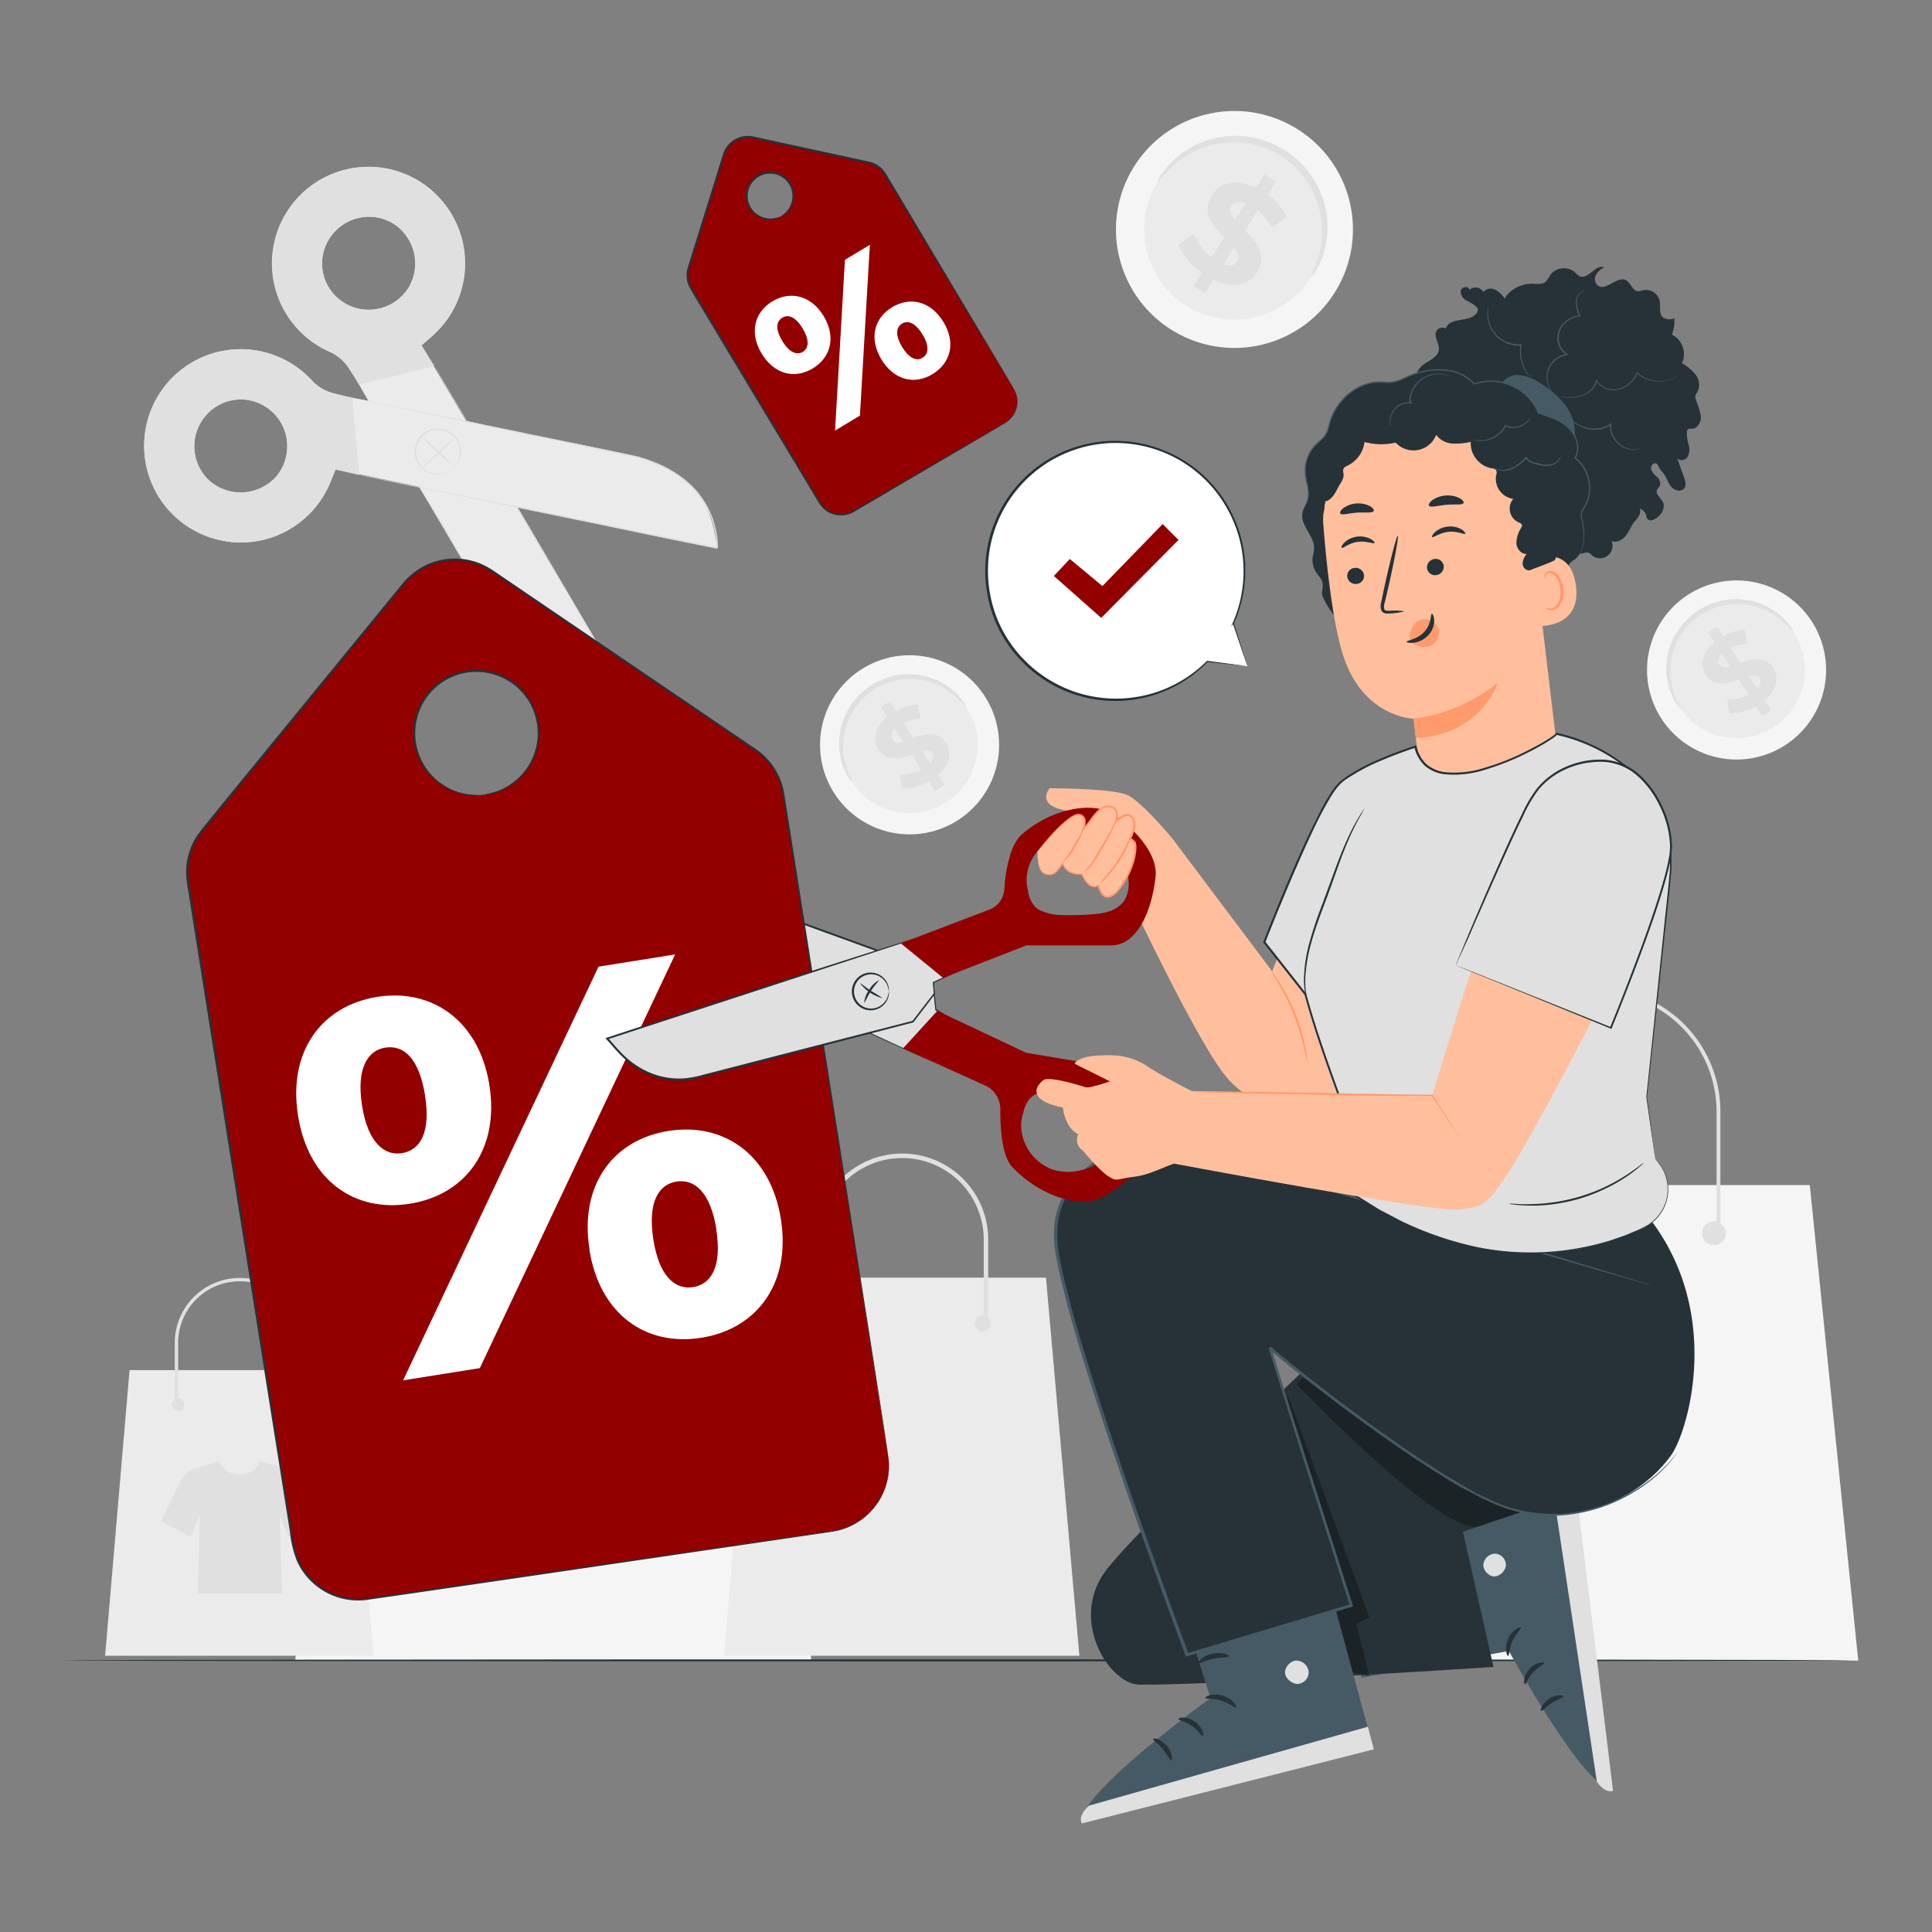 <svg viewBox="0 0 500 500" xmlns="http://www.w3.org/2000/svg"><rect x="0" y="0" width="500" height="500" fill="#808080" stroke="none"/><g id="freepik--background-complete--inject-17"><path style="fill:#f5f5f5" d="M255,180.41A23.17,23.17,0,1,1,223,173.19,23.14,23.14,0,0,1,255,180.41Z"></path><path style="fill:#ebebeb" d="M250.28,183.35a17.65,17.65,0,1,1-24.32-5.5A17.63,17.63,0,0,1,250.28,183.35Z"></path><path style="fill:#e0e0e0" d="M250,182.88c-.09.06-.57-.55-1.53-1.54a18.44,18.44,0,0,0-4.61-3.5,18.22,18.22,0,0,0-3.68-1.47,17.85,17.85,0,0,0-4.5-.62,16.94,16.94,0,0,0-2.44.16,17.38,17.38,0,0,0-5,1.46,18.62,18.62,0,0,0-2.37,1.34,19.76,19.76,0,0,0-2.13,1.69,18.32,18.32,0,0,0-1.8,1.95,16.68,16.68,0,0,0-1.42,2.12,15.93,15.93,0,0,0-1.06,2.21,17.69,17.69,0,0,0-1.12,4.4,18,18,0,0,0,1.5,9.54,10.35,10.35,0,0,1,.86,2c-.07,0-.61-.53-1.33-1.76a16.13,16.13,0,0,1-2-5.69,17.88,17.88,0,0,1,.92-8.93,17.16,17.16,0,0,1,1.1-2.4,17.49,17.49,0,0,1,1.51-2.3,18.2,18.2,0,0,1,1.92-2.12,19.54,19.54,0,0,1,2.29-1.83,19.76,19.76,0,0,1,2.57-1.44,18,18,0,0,1,2.68-1,17.17,17.17,0,0,1,2.7-.53A17.87,17.87,0,0,1,244.33,177a16.48,16.48,0,0,1,4.53,4A5.47,5.47,0,0,1,250,182.88Z"></path><path style="fill:#e0e0e0" d="M242.64,200.6l1.68,2.58-2.3,1.49-1.64-2.5a13,13,0,0,1-6.92,1.88l-.56-3.63a11.13,11.13,0,0,0,5.53-1.27l-2.5-3.85c-3,1-6.37,2-8.51-1.25-1.59-2.44-1.17-5.68,2.19-8.46L228,183l2.31-1.49,1.63,2.51a12.35,12.35,0,0,1,5.58-1.64l.69,3.58a11.3,11.3,0,0,0-4.3,1.1L236.4,191c2.95-1.06,6.31-2,8.42,1.21C246.38,194.61,246,197.82,242.64,200.6Zm-8.91-8.68-2.13-3.27c-1,1.07-1.09,2-.59,2.81S232.51,192.26,233.73,191.92Zm7.56,3c-.52-.81-1.47-.81-2.69-.52l2.07,3.18C241.65,196.56,241.77,195.63,241.29,194.9Z"></path><polygon style="fill:#f5f5f5" points="209.98 429.76 76.41 429.76 88.57 306.69 197.44 306.69 209.98 429.76"></polygon><path style="fill:#e0e0e0" d="M114.68,319.18a3.08,3.08,0,1,1-3.07-3.08A3.07,3.07,0,0,1,114.68,319.18Z"></path><path style="fill:#e0e0e0" d="M175.72,319.18a3.08,3.08,0,1,1-3.08-3.08A3.08,3.08,0,0,1,175.72,319.18Z"></path><path style="fill:#e0e0e0" d="M174.31,319.18h-1V287.69a31,31,0,0,0-62,0v31.49h-1V287.69a32,32,0,0,1,64,0Z"></path><polygon style="fill:#f5f5f5" points="480.91 429.76 347.34 429.76 359.5 306.69 468.37 306.69 480.91 429.76"></polygon><path style="fill:#e0e0e0" d="M385.61,319.18a3.08,3.08,0,1,1-3.07-3.08A3.07,3.07,0,0,1,385.61,319.18Z"></path><path style="fill:#e0e0e0" d="M446.65,319.18a3.08,3.08,0,1,1-3.08-3.08A3.08,3.08,0,0,1,446.65,319.18Z"></path><path style="fill:#e0e0e0" d="M445.24,319.18h-1V287.69a31,31,0,0,0-62,0v31.49h-1V287.69a32,32,0,0,1,64,0Z"></path><polygon style="fill:#ebebeb" points="96.69 428.5 27.2 428.5 33.53 354.59 90.16 354.59 96.69 428.5"></polygon><circle style="fill:#e0e0e0" r="1.6" cy="363.54" cx="46.07"></circle><circle style="fill:#e0e0e0" r="1.6" cy="363.54" cx="77.82"></circle><path style="fill:#e0e0e0" d="M78.87,363.54H78V347.15a15.95,15.95,0,0,0-31.89,0v16.39h-.88V347.15a16.83,16.83,0,0,1,33.65,0Z"></path><path style="fill:#e0e0e0" d="M82.41,393.77s-5.27-11.2-6.08-12a7.58,7.58,0,0,0-1.92-1.24,11.47,11.47,0,0,0-1.22-.55l-.08,0h0c-2.28-.88-5.84-1.79-5.84-1.79s-.91,3.24-5.22,3.48c-4.32-.24-5.23-3.48-5.23-3.48S53.26,379,51,379.9h0l-.09,0a10.38,10.38,0,0,0-1.21.55,7.65,7.65,0,0,0-1.93,1.24c-.81.85-6.08,12-6.08,12l7.71,4,2.34-5.59-.53,20.25H73l-.66-20.25,2.34,5.59Z"></path><polygon style="fill:#ebebeb" points="279.34 428.5 187.35 428.5 195.73 330.65 270.7 330.65 279.34 428.5"></polygon><circle style="fill:#e0e0e0" r="2.12" cy="342.5" cx="212.33"></circle><circle style="fill:#e0e0e0" r="2.12" cy="342.5" cx="254.36"></circle><path style="fill:#e0e0e0" d="M255.75,342.5h-1.16V320.81a21.11,21.11,0,0,0-42.22,0V342.5h-1.16V320.81a22.27,22.27,0,1,1,44.54,0Z"></path><path style="fill:#ebebeb" d="M112.11,86.73a25,25,0,1,0-26.49,4.45,11.47,11.47,0,0,1,4.49,3.87c2.11,3,3.81,6.32,6.13,10.26l11.25,19.14,5.42,8.82c4.74,7.84,11.89,20.73,16.7,28.52,4.11,6.65,10,13.22,18,14.9,3.89.82,7.57.45,12.62-.38-19.93-33.89-36.55-62.13-51.14-86.92C110.11,88.48,111.12,87.62,112.11,86.73Zm-6.23-12.5a12.2,12.2,0,0,1-16.35,4.41A11.91,11.91,0,0,1,85,62.11a12.14,12.14,0,0,1,16.3-4.52A12.3,12.3,0,0,1,105.88,74.23Z"></path><path style="fill:#e0e0e0" d="M91.09,43.57a25,25,0,0,0-5.43,47.61,11.62,11.62,0,0,1,4.48,3.88l2.79,4.42,19.51-4.72-3.33-5.37c1-.9,2-1.76,3-2.65a25,25,0,0,0-21-43.17Zm10.26,14A12.06,12.06,0,1,1,89.57,78.65a11.91,11.91,0,0,1-4.52-16.54A12.13,12.13,0,0,1,101.35,57.6Z"></path><path style="fill:none" d="M91.09,43.57a25,25,0,0,0-5.43,47.61,11.62,11.62,0,0,1,4.48,3.88l2.79,4.42,19.51-4.72-3.33-5.37c1-.9,2-1.76,3-2.65a25,25,0,0,0-21-43.17Zm10.26,14A12.06,12.06,0,1,1,89.57,78.65a11.91,11.91,0,0,1-4.52-16.54A12.13,12.13,0,0,1,101.35,57.6Z"></path><path style="fill:#e0e0e0" d="M112.44,94.76l.25.47.76,1.34c.69,1.18,1.69,2.91,3,5.14,2.6,4.46,6.35,10.9,11,18.85l16.32,27.95q4.62,7.89,9.65,16.49,2.52,4.29,5.11,8.73l1.3,2.22.16.28.09.14,0,0c.23-.57,0-.15.08-.27l-.08,0-.62.16-1.25.34-1.27.24-.64.12-.64.06-1.3.14-1.3,0a9.56,9.56,0,0,1-1.31,0c-.43,0-.86,0-1.29-.09a23.85,23.85,0,0,1-2.55-.46,22.43,22.43,0,0,1-4.81-1.73,28.64,28.64,0,0,1-7.93-6.08c-.58-.58-1.09-1.23-1.61-1.85s-1-1.29-1.48-1.94c-.23-.33-.5-.64-.7-1l-.61-1L129.5,161l-4.76-8c-6.22-10.47-11.81-19.9-16.51-27.83L97.07,106.32l-3-5.08-.81-1.32c-.18-.3-.28-.44-.28-.44s.08.16.25.46l.77,1.34,3,5.12L108,125.22l16.43,27.88,4.76,8.06c.41.68.81,1.37,1.22,2.07l.62,1c.2.35.47.67.7,1,.49.66.95,1.34,1.5,2s1,1.29,1.63,1.88a29,29,0,0,0,8,6.17,23.07,23.07,0,0,0,4.9,1.76,24.61,24.61,0,0,0,2.59.47c.44,0,.88.06,1.32.09a9.85,9.85,0,0,0,1.33,0l1.33,0,1.31-.14.66-.07.65-.12,1.29-.24,1.27-.34.63-.17.08,0c.06-.14-.08.28.14-.31l0,0-.08-.14-.16-.28c-.44-.75-.87-1.49-1.31-2.22q-2.59-4.44-5.11-8.72L144,148.32l-16.39-27.9-11.09-18.79-3-5.1c-.34-.58-.61-1-.79-1.32Z"></path><path style="fill:#ebebeb" d="M86.84,121.49l98.84,20.29c-.84-5.05-1.67-8.65-3.71-12.06-4.18-7-12.29-10.46-19.92-12.19-8.93-2-23.45-4.63-32.4-6.58l-10.11-2.28-21.76-4.46c-4.48-.92-8.16-1.46-11.7-2.49a11.53,11.53,0,0,1-5.12-3,25,25,0,1,0,4.35,26.49C85.83,124,86.32,122.76,86.84,121.49Zm-32.62,2.93a12.11,12.11,0,0,1-1-16.87,11.93,11.93,0,0,1,17.12-1.07,12.16,12.16,0,0,1,1.11,16.88A12.33,12.33,0,0,1,54.22,124.42Z"></path><path style="fill:#e0e0e0" d="M116.34,121.92s.43-.29,1.07-.94a5.83,5.83,0,0,0,1.59-3.44,5.66,5.66,0,0,0-.33-2.59,5.68,5.68,0,0,0-8.21-2.88,5.69,5.69,0,0,0-2.31,2.65,5.61,5.61,0,0,0-.35,3.26,5.67,5.67,0,0,0,3.42,4.21,5.88,5.88,0,0,0,3.78.23c.88-.25,1.32-.54,1.34-.5a2,2,0,0,1-.31.21,4.83,4.83,0,0,1-1,.44,5.82,5.82,0,0,1-3.92-.11,5.9,5.9,0,0,1-2.27-1.57,6,6,0,0,1-1.42-2.84,6,6,0,0,1,9.72-5.81,6.06,6.06,0,0,1,1.83,2.59,5.93,5.93,0,0,1,.3,2.75,5.77,5.77,0,0,1-1.76,3.51,5.37,5.37,0,0,1-.85.66A1.79,1.79,0,0,1,116.34,121.92Z"></path><path style="fill:#e0e0e0" d="M109.34,120.86c-.07-.09,1.79-1.74,4-3.81s4.06-3.79,4.14-3.71a6.13,6.13,0,0,1-1,1.25c-.69.73-1.68,1.71-2.81,2.76s-2.19,1.94-3,2.57A6.49,6.49,0,0,1,109.34,120.86Z"></path><path style="fill:#e0e0e0" d="M117.49,120.79a39.06,39.06,0,0,1-4.3-3.76,40.47,40.47,0,0,1-4-4.06,40.16,40.16,0,0,1,4.3,3.76A41.83,41.83,0,0,1,117.49,120.79Z"></path><path style="fill:#e0e0e0" d="M59.45,140.24a25,25,0,0,0,25.87-15c.53-1.23,1-2.46,1.54-3.73L93,122.94l-1.84-20-5.08-1.21a11.61,11.61,0,0,1-5.12-3,25,25,0,1,0-21.53,41.47Zm-6.2-32.66a11.93,11.93,0,0,1,17.12-1.07,12.16,12.16,0,0,1,1.1,16.88,12.3,12.3,0,0,1-17.23,1.06A12.11,12.11,0,0,1,53.25,107.58Z"></path><path style="fill:none" d="M59.45,140.24a25,25,0,0,0,25.87-15c.53-1.23,1-2.46,1.54-3.73L93,122.94l-1.84-20-5.08-1.21a11.61,11.61,0,0,1-5.12-3,25,25,0,1,0-21.53,41.47Zm-6.2-32.66a11.93,11.93,0,0,1,17.12-1.07,12.16,12.16,0,0,1,1.1,16.88,12.3,12.3,0,0,1-17.23,1.06A12.11,12.11,0,0,1,53.25,107.58Z"></path><path style="fill:#e0e0e0" d="M93,122.94s.18,0,.52.09l1.52.28,5.82,1.15,21.41,4.29L154,135.16,172.76,139l9.92,2,2.52.51.32.06.16,0h0c-.47.4-.13.09-.24.17v-.08l0-.64-.08-1.29-.19-1.28-.09-.64-.15-.63-.29-1.27-.39-1.24a10.63,10.63,0,0,0-.45-1.23c-.17-.4-.33-.8-.51-1.19A20.72,20.72,0,0,0,182,130a23.35,23.35,0,0,0-3.19-4,28.77,28.77,0,0,0-8.32-5.53c-.74-.36-1.51-.63-2.28-.93s-1.54-.52-2.31-.77c-.39-.11-.76-.26-1.16-.34l-1.18-.24-2.36-.49-9.16-1.91-31.69-6.62L99,104.67l-5.81-1.25-1.5-.33-.52-.13.52.09,1.52.3L99,104.51l21.39,4.38,31.71,6.54,9.17,1.9,2.36.48,1.18.25a12.21,12.21,0,0,1,1.18.34c.78.25,1.58.47,2.34.78s1.56.57,2.3.94a28.89,28.89,0,0,1,8.44,5.6,23.33,23.33,0,0,1,3.25,4.07,22.24,22.24,0,0,1,1.28,2.3c.19.4.34.81.52,1.21a9.37,9.37,0,0,1,.46,1.25l.4,1.26.29,1.29.15.65.1.65.18,1.3.09,1.31,0,.65v.08c-.11.1.24-.17-.24.23h0l-.16,0-.32-.06-2.52-.51-9.91-2L154,135.52,122.23,129l-21.38-4.41L95,123.39l-1.51-.32Z"></path><path style="fill:#f5f5f5" d="M345.16,76.12a30.66,30.66,0,1,1-8.9-42.39A30.62,30.62,0,0,1,345.16,76.12Z"></path><path style="fill:#ebebeb" d="M339.05,72.13a23.37,23.37,0,1,1-6.78-32.31A23.34,23.34,0,0,1,339.05,72.13Z"></path><path style="fill:#e0e0e0" d="M339.45,71.51a14.25,14.25,0,0,1,1-2.69,24.64,24.64,0,0,0,1.67-7.47,23.74,23.74,0,0,0-.26-5.24,23.28,23.28,0,0,0-1.74-5.75,20.81,20.81,0,0,0-1.53-2.86,21.41,21.41,0,0,0-2-2.72,22.87,22.87,0,0,0-5.41-4.58A24.9,24.9,0,0,0,328,38.56a23.47,23.47,0,0,0-3.33-1.08,22.94,22.94,0,0,0-6.59-.61,23.22,23.22,0,0,0-5.9,1.09,23.8,23.8,0,0,0-4.79,2.16A25.1,25.1,0,0,0,301.49,45c-1.21,1.37-1.8,2.22-1.92,2.14A6.88,6.88,0,0,1,301,44.58a21.51,21.51,0,0,1,5.75-5.53A23.29,23.29,0,0,1,318,35.23a22.46,22.46,0,0,1,3.48,0,23.91,23.91,0,0,1,7.21,1.69,24.11,24.11,0,0,1,6.62,4,23.28,23.28,0,0,1,2.66,2.69,22.66,22.66,0,0,1,2.13,3,23.38,23.38,0,0,1,1.6,3.1,24.09,24.09,0,0,1,1.69,6.19,23.78,23.78,0,0,1,0,5.58,21.48,21.48,0,0,1-2.29,7.64C340.22,70.78,339.54,71.57,339.45,71.51Z"></path><path style="fill:#e0e0e0" d="M314.08,72.44l-2.18,3.43-3.07-1.94L311,70.58a17.16,17.16,0,0,1-6.09-7.3l4.06-2.67a14.71,14.71,0,0,0,4.58,6l3.25-5.12c-2.89-3-6-6.54-3.19-10.93,2.07-3.25,6.2-4.55,11.4-2l2.16-3.41L330.2,47l-2.12,3.35a16.51,16.51,0,0,1,5,5.82L329.19,59a14.79,14.79,0,0,0-3.68-4.58l-3.31,5.22c2.9,3,5.92,6.47,3.18,10.79C323.35,73.63,319.27,74.91,314.08,72.44Zm5.54-15.52,2.76-4.35c-1.86-.67-3.07-.18-3.71.83S318.54,55.64,319.62,56.92Zm.58,10.75c.69-1.08.17-2.22-.86-3.52l-2.69,4.23C318.4,69,319.58,68.65,320.2,67.67Z"></path><path style="fill:#f5f5f5" d="M469,161a23.17,23.17,0,1,1-31.91-7.22A23.15,23.15,0,0,1,469,161Z"></path><path style="fill:#ebebeb" d="M464.35,163.94a17.65,17.65,0,1,1-24.33-5.5A17.64,17.64,0,0,1,464.35,163.94Z"></path><path style="fill:#e0e0e0" d="M464.05,163.48c-.09.06-.57-.56-1.53-1.55a19,19,0,0,0-4.6-3.5,18.32,18.32,0,0,0-3.69-1.47,17.77,17.77,0,0,0-4.49-.61,15.72,15.72,0,0,0-2.45.15,17.14,17.14,0,0,0-2.5.53,18.19,18.19,0,0,0-2.48.93,17.15,17.15,0,0,0-4.5,3,17.14,17.14,0,0,0-1.79,1.94,16.77,16.77,0,0,0-1.43,2.12,16.5,16.5,0,0,0-1.06,2.21,17.33,17.33,0,0,0-1.11,4.4,17.6,17.6,0,0,0,0,4,18.48,18.48,0,0,0,1.51,5.58,10.15,10.15,0,0,1,.86,2c-.06,0-.61-.53-1.33-1.75a16.51,16.51,0,0,1-2-5.69,17.54,17.54,0,0,1-.15-4.21,18,18,0,0,1,1.07-4.73,17.62,17.62,0,0,1,1.09-2.4,17.83,17.83,0,0,1,3.43-4.41,19.73,19.73,0,0,1,2.3-1.84,19,19,0,0,1,2.56-1.44,18.4,18.4,0,0,1,2.68-1,17.44,17.44,0,0,1,2.7-.54,17.95,17.95,0,0,1,7.42.67,17.65,17.65,0,0,1,3.84,1.71,16.33,16.33,0,0,1,4.53,4A5.17,5.17,0,0,1,464.05,163.48Z"></path><path style="fill:#e0e0e0" d="M456.7,181.19l1.68,2.58-2.3,1.5-1.63-2.51a13,13,0,0,1-6.93,1.88L447,181a11.11,11.11,0,0,0,5.53-1.27L450,175.9c-3,1-6.37,2-8.51-1.25-1.58-2.44-1.17-5.69,2.2-8.47L442,163.63l2.3-1.5,1.63,2.51a12.4,12.4,0,0,1,5.59-1.63l.69,3.58a11.22,11.22,0,0,0-4.31,1.09l2.55,3.91c2.94-1.06,6.3-2,8.41,1.21C460.44,175.2,460,178.41,456.7,181.19Zm-8.91-8.68-2.12-3.27c-1,1.07-1.09,2.06-.6,2.82S446.57,172.85,447.79,172.51Zm7.57,3c-.53-.81-1.48-.81-2.69-.51l2.06,3.17C455.72,177.15,455.84,176.23,455.36,175.49Z"></path></g><g id="freepik--Floor--inject-17"><path style="fill:#263238" d="M479.42,429.7c0,.14-103.62.26-231.41.26s-231.43-.12-231.43-.26,103.6-.26,231.43-.26S479.42,429.55,479.42,429.7Z"></path></g><g id="freepik--Label--inject-17"><path style="fill:#920000" d="M262.4,100.68,229.08,45.13a6.44,6.44,0,0,0-4.18-3l-30.1-6.53a6.41,6.41,0,0,0-7.48,4.37l-9.15,29.4a6.43,6.43,0,0,0,.59,5.14L212.08,130a6.42,6.42,0,0,0,8.77,2.31l39.24-22.89A6.41,6.41,0,0,0,262.4,100.68ZM201.94,56.07A6,6,0,1,1,204.66,48,6,6,0,0,1,201.94,56.07Z"></path><path style="fill:none" d="M262.4,100.68,229.08,45.13a6.44,6.44,0,0,0-4.18-3l-30.1-6.53a6.41,6.41,0,0,0-7.48,4.37l-9.15,29.4a6.43,6.43,0,0,0,.59,5.14L212.08,130a6.42,6.42,0,0,0,8.77,2.31l39.24-22.89A6.41,6.41,0,0,0,262.4,100.68ZM201.94,56.07A6,6,0,1,1,204.66,48,6,6,0,0,1,201.94,56.07Z"></path><path style="fill:#263238" d="M201.94,56.07s.47-.28,1.17-.9a6,6,0,0,0,1.88-3.4,5.79,5.79,0,1,0-8.31,4.13,6,6,0,0,0,3.84.55c.93-.18,1.4-.43,1.42-.38a1.22,1.22,0,0,1-.33.2,4.59,4.59,0,0,1-1.05.38,6,6,0,0,1-4-.42,6.18,6.18,0,0,1-3.47-4.85,6.07,6.07,0,0,1,.65-3.58,6.2,6.2,0,0,1,6.64-3.3,6.21,6.21,0,0,1,5,7.34,6,6,0,0,1-2.11,3.48,4.36,4.36,0,0,1-.94.6A1.5,1.5,0,0,1,201.94,56.07Z"></path><path style="fill:#263238" d="M262.4,100.68s.13.21.35.63a6.64,6.64,0,0,1,.55,2,6.5,6.5,0,0,1-.57,3.35,6.76,6.76,0,0,1-1.26,1.8,8.79,8.79,0,0,1-2,1.46l-25.59,15-8.48,5-4.52,2.64a6.65,6.65,0,0,1-5.42.48,6.35,6.35,0,0,1-2.43-1.5,10.67,10.67,0,0,1-1.68-2.34l-3-5q-3-5-6.24-10.37L188.73,91.6l-7.07-11.78-1.8-3L179,75.31a10.48,10.48,0,0,1-.85-1.59,6.7,6.7,0,0,1-.37-3.63,15.45,15.45,0,0,1,.48-1.75l.53-1.71c2.84-9.13,5.62-18,8.29-26.64a6.75,6.75,0,0,1,4.79-4.61,6.9,6.9,0,0,1,3.38,0l3.2.7,12.43,2.7,11.82,2.57c1,.23,1.9.39,2.87.66a6.51,6.51,0,0,1,2.55,1.49,9.42,9.42,0,0,1,1.69,2.33l1.43,2.39L241.7,65.82,256.89,91.3,261,98.24l1.06,1.82c.23.4.34.62.34.62s-.14-.2-.39-.6-.62-1-1.1-1.78l-4.19-6.89L241.39,66,230.82,48.46c-.47-.79-.95-1.59-1.44-2.39a8.8,8.8,0,0,0-1.62-2.23,6.06,6.06,0,0,0-2.38-1.38c-.89-.25-1.88-.42-2.83-.64l-11.83-2.55-12.43-2.69-3.19-.69a6.5,6.5,0,0,0-3.16,0,6.2,6.2,0,0,0-4.42,4.27c-2.67,8.61-5.44,17.52-8.28,26.65l-.53,1.7a14.31,14.31,0,0,0-.47,1.69,6.14,6.14,0,0,0,.34,3.34A9.37,9.37,0,0,0,179.4,75l.9,1.51,1.81,3,7.06,11.79,13.35,22.29L208.74,124l3,5a10,10,0,0,0,1.59,2.25,6,6,0,0,0,2.27,1.4,6.22,6.22,0,0,0,5.07-.44l4.52-2.62q4.44-2.57,8.5-4.94l25.67-14.87a8.2,8.2,0,0,0,2-1.41,6.21,6.21,0,0,0,1.85-5A7,7,0,0,0,262.4,100.68Z"></path><path style="fill:#fff" d="M197.1,91.48c-3.25-5.42-1.81-10.73,2.8-13.5s10-1.58,13.27,3.84,1.82,10.73-2.83,13.53S200.39,96.94,197.1,91.48Zm10.66-6.41c-1.91-3.17-3.79-3.76-5.31-2.84s-1.89,2.84,0,6,3.87,3.7,5.3,2.84S209.67,88.25,207.76,85.07Zm10.91-17.83,6.45-3.88-2.57,44.2-6.44,3.88ZM228.1,93c-3.26-5.42-1.87-10.7,2.79-13.5s10-1.58,13.28,3.84S246,94,241.33,96.83,231.38,98.42,228.1,93Zm10.65-6.41c-1.91-3.17-3.83-3.73-5.3-2.84s-1.89,2.84,0,6,3.83,3.73,5.3,2.84S240.66,89.73,238.75,86.55Z"></path></g><g id="freepik--speech-bubble--inject-17"><path style="fill:#fff" d="M322.85,172.45l-10.4-1.22a33.42,33.42,0,1,1,6.74-9.9v0Z"></path><path style="fill:#263238" d="M322.85,172.45s-.06-.23-.21-.7-.37-1.21-.66-2.11c-.6-1.93-1.49-4.73-2.64-8.37l-.08-.26-.18.21h0l.25.16A33.45,33.45,0,0,0,322.18,145a32.89,32.89,0,0,0-2.59-10.43A33.46,33.46,0,0,0,302,116.89a33.57,33.57,0,0,0-40.82,11.39,33.58,33.58,0,0,0-5.93,15.13,34.26,34.26,0,0,0,1.58,15.43,33,33,0,0,0,7.7,12.41,33.67,33.67,0,0,0,33.91,8.69,33.31,33.31,0,0,0,14.09-8.61l-.12,0,7.8.82,2,.19.65.06s-.25,0-.7-.11l-2-.26-7.68-1h-.07l-.05,0a33.2,33.2,0,0,1-47.35-.31,32.63,32.63,0,0,1-7.53-12.19,33.69,33.69,0,0,1-1.52-15.13,33.09,33.09,0,0,1,32-28.75,33.13,33.13,0,0,1,31.15,20.05,32.42,32.42,0,0,1,2.6,10.27,33.37,33.37,0,0,1-2.67,16.2l-.44,1,.69-.86h0l-.25,0,2.78,8.21.74,2.13C322.75,172.19,322.85,172.45,322.85,172.45Z"></path><polygon style="fill:#920000" points="272.74 149.06 276.86 144.66 285.31 151.67 300.9 135.62 305 139.74 284.99 159.91 272.74 149.06"></polygon></g><g id="freepik--Character--inject-17"><path style="fill:#e0e0e0" d="M243,275.51l-83.66-38.08,2.93-2.74c6-5.66,14-7.36,21.32-4.55l49.6,18.08,8.33,6,.72,7.11,9.24,5.57Z"></path><path style="fill:#263238" d="M243,275.51s.19-.22.55-.6l1.63-1.68,6.22-6.38,0,.18-9.27-5.53-.07,0v-.09c-.23-2.2-.48-4.58-.74-7.1l.07.13-8.34-6,.05,0-28.37-10.3-16.21-5.9-4.22-1.53c-.71-.27-1.42-.51-2.12-.75a21.14,21.14,0,0,0-2.19-.53,19.26,19.26,0,0,0-9,.49,21.52,21.52,0,0,0-6.3,3.15,63.11,63.11,0,0,0-5.16,4.58l-.07-.43,59.47,27.18,17.66,8.12,4.77,2.22,1.24.58.42.22-.41-.17-1.23-.54-4.77-2.12-17.68-8-59.68-27-.36-.16.29-.26a67.24,67.24,0,0,1,5.2-4.62,22,22,0,0,1,6.46-3.22,19.63,19.63,0,0,1,9.28-.51,21.1,21.1,0,0,1,2.25.55c.72.24,1.45.49,2.15.75l4.22,1.54,16.2,5.92L233.25,248h0l0,0,8.31,6.06.07,0v.08c.24,2.51.48,4.89.7,7.1l-.08-.12,9.22,5.61.14.08-.11.11c-2.75,2.73-4.88,4.86-6.35,6.33L243.56,275C243.19,275.34,243,275.51,243,275.51Z"></path><path style="fill:#920000" d="M229.87,376.84,202.76,205.76a17.12,17.12,0,0,0-7.33-11.71l-68.12-46.27a17.16,17.16,0,0,0-22.92,3.34L52.31,214.91a17.18,17.18,0,0,0-3.68,13.32L75.74,399.31A17.14,17.14,0,0,0,95.18,413.8l120.2-17.52A17.14,17.14,0,0,0,229.87,376.84ZM124.54,205.75a16.1,16.1,0,1,1,14.8-17.3A16.1,16.1,0,0,1,124.54,205.75Z"></path><path style="fill:none" d="M229.87,376.84,202.76,205.76a17.12,17.12,0,0,0-7.33-11.71l-68.12-46.27a17.16,17.16,0,0,0-22.92,3.34L52.31,214.91a17.18,17.18,0,0,0-3.68,13.32L75.74,399.31A17.14,17.14,0,0,0,95.18,413.8l120.2-17.52A17.14,17.14,0,0,0,229.87,376.84ZM124.54,205.75a16.1,16.1,0,1,1,14.8-17.3A16.1,16.1,0,0,1,124.54,205.75Z"></path><path style="fill:#263238" d="M124.54,205.75a26.89,26.89,0,0,0,3.85-.91,15.1,15.1,0,0,0,4.08-2.12,15.91,15.91,0,0,0,5.25-19.57,14.94,14.94,0,0,0-2.47-3.82,18.78,18.78,0,0,0-1.66-1.68,17.35,17.35,0,0,0-2-1.4A15.8,15.8,0,0,0,113,177.7a18.19,18.19,0,0,0-1.71,1.69,19.33,19.33,0,0,0-1.39,1.91,15.13,15.13,0,0,0-1.84,4.17A15.95,15.95,0,0,0,116.23,204a15.42,15.42,0,0,0,4.37,1.46,27,27,0,0,0,3.94.3l-.26,0-.77.05a7.52,7.52,0,0,1-1.25,0,10.26,10.26,0,0,1-1.7-.17,15.53,15.53,0,0,1-4.46-1.4,16.31,16.31,0,0,1-8.56-10.31,16.29,16.29,0,0,1,0-8.6,15.3,15.3,0,0,1,1.88-4.3,14.86,14.86,0,0,1,3.19-3.72,16.24,16.24,0,0,1,19.27-1.5,15.07,15.07,0,0,1,3.73,3.18,15.43,15.43,0,0,1,2.52,4,16.32,16.32,0,0,1,1.35,8.49A16.24,16.24,0,0,1,132.64,203a15.6,15.6,0,0,1-4.19,2.08,11.59,11.59,0,0,1-1.65.43,7.85,7.85,0,0,1-1.24.2l-.76.07Z"></path><path style="fill:#263238" d="M229.87,376.84s.1.64.2,1.9a17.65,17.65,0,0,1-.72,5.55c-.09.3-.18.6-.28.91s-.25.62-.39.93a17.78,17.78,0,0,1-1,2,18.45,18.45,0,0,1-3.13,3.88,17.8,17.8,0,0,1-4.88,3.17,12.67,12.67,0,0,1-1.49.56,11.86,11.86,0,0,1-1.58.43c-1.09.24-2.22.39-3.38.56l-78.48,11.53-26,3.8-13.84,2a17.39,17.39,0,0,1-13.64-4.14,16.9,16.9,0,0,1-4.43-6,27.52,27.52,0,0,1-1.78-7.39c-.8-5-1.61-10.13-2.43-15.3q-2.48-15.54-5.08-32c-3.47-21.87-7.11-44.82-10.89-68.62q-2.84-17.84-5.75-36.29c-.49-3.07-1-6.16-1.47-9.25-.25-1.55-.49-3.1-.74-4.65a28.41,28.41,0,0,1-.52-4.73,17.44,17.44,0,0,1,2.64-9.14,40.67,40.67,0,0,1,2.92-3.8l3-3.71Q81,179.33,104,151.24a18.24,18.24,0,0,1,3.27-3.18,17.16,17.16,0,0,1,1.89-1.25,16.09,16.09,0,0,1,2.06-1,17.49,17.49,0,0,1,8.87-1.1,17.84,17.84,0,0,1,4.32,1.18,21.49,21.49,0,0,1,3.86,2.19l7.23,4.92,28.13,19.11,26.77,18.19,3.24,2.2c1.07.75,2.17,1.43,3.19,2.26a17.27,17.27,0,0,1,4.73,6.11,17,17,0,0,1,1.23,3.64c.26,1.26.42,2.49.62,3.73q.59,3.71,1.17,7.36l8.54,54.11c5.21,33.08,9.42,59.85,12.33,78.36,1.45,9.24,2.57,16.43,3.33,21.3.37,2.44.66,4.29.85,5.55s.27,1.89.27,1.89l-.32-1.88q-.31-1.89-.9-5.54c-.79-4.87-1.94-12.05-3.43-21.29-2.95-18.51-7.22-45.27-12.5-78.34-2.63-16.54-5.51-34.65-8.6-54.1q-.59-3.65-1.17-7.35c-.21-1.24-.37-2.49-.62-3.71a17,17,0,0,0-5.82-9.49c-1-.8-2.09-1.49-3.16-2.23l-3.24-2.2-26.78-18.17-28.14-19.1q-3.58-2.44-7.23-4.91a21.06,21.06,0,0,0-3.77-2.15,17.88,17.88,0,0,0-4.2-1.14,16.92,16.92,0,0,0-8.61,1.07,18.22,18.22,0,0,0-2,.94,18.91,18.91,0,0,0-1.84,1.22,17.54,17.54,0,0,0-3.18,3.09l-47.18,57.8c-1,1.24-2,2.47-3,3.71a37.52,37.52,0,0,0-2.89,3.75,17,17,0,0,0-2.56,8.87,27.24,27.24,0,0,0,.52,4.64c.24,1.56.49,3.11.73,4.65q.74,4.65,1.47,9.25,2.91,18.43,5.75,36.3c3.76,23.8,7.39,46.75,10.85,68.62l5.06,32q1.23,7.77,2.42,15.31a27,27,0,0,0,1.74,7.27,16.4,16.4,0,0,0,4.32,5.88,17,17,0,0,0,13.3,4.05l13.83-2,26-3.78,78.51-11.36c1.15-.17,2.28-.31,3.36-.55a11.55,11.55,0,0,0,1.56-.42,10.46,10.46,0,0,0,1.48-.55,17.44,17.44,0,0,0,4.84-3.11A18.6,18.6,0,0,0,227.6,388a20.66,20.66,0,0,0,1-1.93q.19-.48.39-.93c.09-.31.19-.61.28-.9a17.71,17.71,0,0,0,.76-5.52c0-.63-.08-1.1-.1-1.42S229.87,376.84,229.87,376.84Z"></path><path style="fill:#fff" d="M77.13,288.72C74.47,272,83.35,260.29,97.56,258s26.43,6.11,29.09,22.8-6.22,28.43-20.56,30.72S79.81,305.55,77.13,288.72ZM110,283.49c-1.56-9.79-5.62-13.11-10.31-12.36-4.42.7-7.52,5.16-6,14.95s5.9,13.07,10.31,12.36C108.69,297.69,111.52,293.28,110,283.49Zm44.9-33.32L174.73,247,124.18,354.07l-19.86,3.16Zm-2.33,73.21c-2.66-16.69,6.08-28.41,20.42-30.69s26.44,6.11,29.1,22.8-6.22,28.43-20.57,30.72S155.21,340.21,152.53,323.38Zm32.83-5.23c-1.56-9.79-5.77-13.08-10.32-12.36s-7.52,5.16-6,14.95,5.76,13.09,10.31,12.36S186.92,328,185.36,318.15Z"></path><path style="fill:#263238" d="M389.73,76.69a8.69,8.69,0,0,1,7-3.26c1.08,0,2.28.25,3.15-.4a6.78,6.78,0,0,0,1.35-1.88,4.4,4.4,0,0,1,6.27-.76,5.14,5.14,0,0,0,1.36,1.11c2.19.9,4.13-3.24,6.31-2.32a4.9,4.9,0,0,0-2.15,2,2.24,2.24,0,0,0,.51,2.73c2.11,1.54,5-2.6,7.27-1.39,1.25.66,1.6,2.64,3,2.84a4.68,4.68,0,0,0,1.6-.27,3.61,3.61,0,0,1,4.11,2.73c.31,1.54-.3,3.5,1,4.43a3.38,3.38,0,0,0,2.81.13,9.59,9.59,0,0,1-.63,4.21,5.65,5.65,0,0,1,2.6,7.4,12.23,12.23,0,0,1,3.56,3,4.21,4.21,0,0,1,.45,4.43,3.84,3.84,0,0,0-.51.93,2.13,2.13,0,0,0,.1,1.14,19.83,19.83,0,0,1,1.3,4.25c.09,1.49-.85,3.21-2.34,3.22-.35,0-.74-.07-1,.14a1,1,0,0,0-.29.71A10.08,10.08,0,0,0,437,115a4.29,4.29,0,0,1-.19,3.12,1.82,1.82,0,0,1-2.71.59q.87,2.42,1.73,4.83c.35,1,.66,2.12,0,2.9-.84,1-2.6.45-3.42-.6s-1.13-2.43-2-3.46a8.18,8.18,0,0,1-1-1.27c-.19-.38-.29-.85-.65-1.09-.71-.49-1.65.53-1.48,1.38a4.46,4.46,0,0,0,1.52,2,2.21,2.21,0,0,1,.76,2.31c-.18.38-.54.65-.71,1-.58,1.32,1.37,2.37,1.72,3.77a3.45,3.45,0,0,1-1.1,2.87c-.83,1-2.54,1.91-3.22.8-.24-.38-.21-.88-.41-1.28a3.2,3.2,0,0,0-1.13-1.09,6.78,6.78,0,0,1-2.3-3.13c1.21,1.25,2.53,2.93,1.9,4.55a7,7,0,0,1-1.28,1.76c-.89,1.12-1.38,2.51-2.25,3.64s-2.41,2-3.72,1.41a3.22,3.22,0,0,1-5.07,3.69,2.76,2.76,0,0,0-.95-.69,2.24,2.24,0,0,0-1.24.15,7,7,0,0,1-7-2.07l1.23-.56c-2.53-.09-5.17-.21-7.38-1.44s-3.83-3.94-3-6.32c.38-1,1.18-2.12.68-3.1a2.73,2.73,0,0,0-1.9-1.1l-9.21-2.3a8.44,8.44,0,0,1-4.13-1.89c-1.08-1.1-1.35-3.13-.16-4.09a8.24,8.24,0,0,0-3.4-3.06c-1.57-.75-3.33-1-4.93-1.66s-3.12-2-3.18-3.77,2.2-3.29,3.51-2.15c-.48-2.57-5.13-2.3-5.77-4.84-.52-2.07,2.06-3.41,3.29-5.15-.35-.7-1.14-1.09-1.51-1.78-.77-1.45.65-3.11,2.06-3.95s3.15-1.73,3.36-3.36-1.37-3.38-.63-4.9A1.87,1.87,0,0,1,374.2,85c.91-3.11,6.76-1.38,8.14-4.31a1.13,1.13,0,0,0,.12-.74,1.25,1.25,0,0,0-.34-.56,13,13,0,0,0-2.66-1.67,2.54,2.54,0,0,1-1.4-2.58c.28-1,2.14-1.16,2.22-.11a2.31,2.31,0,0,1,3.6.55A2.5,2.5,0,0,1,387,75a7.2,7.2,0,0,1,2.46,2.33"></path><path style="fill:#455a64" d="M407,108.44c-1.43-4.18-5-7.28-8.8-9.53a11.35,11.35,0,0,0-5.18-1.86,4.75,4.75,0,0,0-4.58,2.51l.61,3c.19,4.92,4.44,8.58,6.77,12.92,1,1.88,1.92,4.19,4,4.8a4.59,4.59,0,0,0,3.26-.42C407.07,118,408.46,112.62,407,108.44Z"></path><path style="fill:#263238" d="M410.13,130.94a9.88,9.88,0,0,0-2.53-12.41c1.49-2.49.38-5.87-1.73-7.85s-5-2.9-7.75-3.76c-2.31-6.39-10.31-10-16.64-7.59-4.08-4.56-11.44-4.38-17-1.91a15.61,15.61,0,0,1-4.19,1.52,25.81,25.81,0,0,1-3.29,0c-6,0-11.35,4.94-12.92,10.75a10.71,10.71,0,0,1-.92,2.73,14.64,14.64,0,0,1-2.61,2.73,9.55,9.55,0,0,0-2.7,7.47c.21,2.31,1.27,4.66.58,6.87-.35,1.11-1.11,2.07-1.35,3.21-.67,3.31,3.26,6.07,3,9.44,0,.68-.26,1.35-.36,2a5.91,5.91,0,0,0,.9,4c.6.91,1.47,1.69,1.67,2.76a9.32,9.32,0,0,1-.16,2.46c-.14,2,5.09,9,6.92,9.83L399.66,157a9.51,9.51,0,0,0,6.23-9.1,3.45,3.45,0,0,1,.22-1.92,4.25,4.25,0,0,1,1.26-1.08c3-2.18,2.83-6.7,2-10.33a4.54,4.54,0,0,1-.17-1.55A5.61,5.61,0,0,1,410.13,130.94Z"></path><path style="fill:#ffbf9d" d="M395.73,132.93c-1-9-8-18.5-17.48-21.7-6-2-10.34-1.45-13.33-1.4a20.61,20.61,0,0,0-11.59,4.08c-2.7,1-11.67,11.73-10.85,21.94.91,11.35,2.46,25.17,5,33.37,5.11,16.49,18.35,16.78,18.35,16.78s2.54,21.81,2.54,21.81l34.75-12.89Z"></path><path style="fill:#ff9a6c" d="M372.35,163.07a3.62,3.62,0,0,0-1.43-2.1,3.66,3.66,0,0,0-4.46.14,4.91,4.91,0,0,0-1.46,4.76h0a4.44,4.44,0,0,0,3.35,1.56l.6,0a4,4,0,0,0,2.6-1.3A3.57,3.57,0,0,0,372.35,163.07Z"></path><path style="fill:#263238" d="M348.66,149.24a2.19,2.19,0,0,0,2.4,1.88,2.09,2.09,0,0,0,1.95-2.27,2.18,2.18,0,0,0-2.4-1.88A2.09,2.09,0,0,0,348.66,149.24Z"></path><path style="fill:#263238" d="M347.21,141.78c.31.24,1.77-1.2,4.1-1.53s4.21.59,4.42.27c.1-.15-.24-.62-1.06-1.05a6,6,0,0,0-3.59-.57,5.74,5.74,0,0,0-3.21,1.58C347.23,141.13,347.06,141.67,347.21,141.78Z"></path><path style="fill:#263238" d="M363.48,158.21a16.22,16.22,0,0,0-3.88-.14c-.61,0-1.19,0-1.34-.4a3,3,0,0,1,.14-1.82c.35-1.52.72-3.11,1.11-4.78,1.51-6.8,2.52-12.35,2.24-12.41s-1.72,5.4-3.24,12.2c-.36,1.67-.7,3.27-1,4.79a3.48,3.48,0,0,0,0,2.38,1.52,1.52,0,0,0,1.1.73,4.41,4.41,0,0,0,1,0A15.91,15.91,0,0,0,363.48,158.21Z"></path><path style="fill:#ff9a6c" d="M365.83,186a43.34,43.34,0,0,0,21.73-9.28s-4,13.43-21.15,14.28Z"></path><path style="fill:#263238" d="M370.56,158.84c-.38,0,0,2.56-1.93,4.66s-4.63,2.22-4.6,2.57c0,.17.67.41,1.81.27a6.31,6.31,0,0,0,3.86-2,5.52,5.52,0,0,0,1.46-3.89C371.1,159.38,370.73,158.8,370.56,158.84Z"></path><path style="fill:#263238" d="M346.9,132.92c.47.51,2.2-.12,4.31-.25s3.91.17,4.29-.4c.17-.28-.14-.8-.94-1.27a6.69,6.69,0,0,0-6.93.52C346.91,132.11,346.69,132.67,346.9,132.92Z"></path><path style="fill:#263238" d="M373.63,146.4a2.19,2.19,0,0,1-1.86,2.42,2.09,2.09,0,0,1-2.45-1.72,2.19,2.19,0,0,1,1.86-2.42A2.09,2.09,0,0,1,373.63,146.4Z"></path><path style="fill:#263238" d="M379.2,138.12c-.24.31-2-.74-4.35-.48s-3.93,1.6-4.22,1.34c-.14-.11.09-.65.77-1.28a6,6,0,0,1,3.34-1.42,5.75,5.75,0,0,1,3.5.73C379,137.49,379.32,138,379.2,138.12Z"></path><path style="fill:#263238" d="M378.74,130.21c-.41.58-2.27.22-4.44.43s-4,.78-4.45.27c-.22-.25,0-.82.76-1.4a6.72,6.72,0,0,1,3.52-1.26,6.65,6.65,0,0,1,3.65.7C378.6,129.41,378.91,129.93,378.74,130.21Z"></path><path style="fill:#ffbf9d" d="M395.24,149.31c-.18-1.25.85-4.43,2.06-4.8,3.24-1,9.25-1.58,10.52,6.83,1.73,11.49-10.17,10.85-10.24,10.53S395.85,153.65,395.24,149.31Z"></path><path style="fill:#ff9a6c" d="M400.12,157.19s.22.11.58.22a2,2,0,0,0,1.5-.2c1.15-.63,1.88-2.71,1.63-4.79a6.78,6.78,0,0,0-1-2.78,2.35,2.35,0,0,0-1.74-1.31,1,1,0,0,0-1.1.73c-.11.34,0,.56-.06.59s-.27-.16-.25-.65a1.24,1.24,0,0,1,.34-.78,1.48,1.48,0,0,1,1.07-.46,2.82,2.82,0,0,1,2.35,1.46,6.75,6.75,0,0,1,1.18,3.1c.28,2.33-.58,4.68-2.17,5.41a2.18,2.18,0,0,1-1.88,0C400.18,157.47,400.08,157.22,400.12,157.19Z"></path><path style="fill:#263238" d="M339.88,136.39c2.11-1.79,3.31-4,2.78-6.69,1.6.23,2.88-2,3.59-3.44s1.72-2.29,1.42-3.89a1.8,1.8,0,0,1,0-1c.17-.47.7-.69,1.15-.91a7.81,7.81,0,0,0,4.31-6.08,16.57,16.57,0,0,0,8.07.17,6.29,6.29,0,0,0,10.48-2,5.68,5.68,0,0,0,4.13,2.23,16.6,16.6,0,0,0,4.81-.43,6.66,6.66,0,0,0,5.42,6.85,1.65,1.65,0,0,1,1.16.49,1.67,1.67,0,0,1,0,1.3,5.25,5.25,0,0,0,4.43,6.12,3.91,3.91,0,0,0,1.21,6c.46.19,1.05.41,1.05.91a1.08,1.08,0,0,1-.18.52,7.68,7.68,0,0,0-1.27,4.07c.1,1.43,1.29,2.89,2.72,2.75a3.7,3.7,0,0,0-1.1,2.73c.12,1,1.28,1.87,2.16,1.38.38-.21,5.94-2.16,6.15-2.53,2.62-4.89-2.17-9.19-3.28-14.62a35.92,35.92,0,0,0-7.19-14.83,26.66,26.66,0,0,0-4.88-5,34.83,34.83,0,0,0-7-3.75c-3.17-1.4-6.42-2.78-9.86-3.08-6.42-.58-12.55,2.6-18,6.1a27.54,27.54,0,0,0-5.72,4.58,24.6,24.6,0,0,0-4.28,7.63,30.79,30.79,0,0,0-2.48,12.37"></path><path style="fill:#455a64" d="M337,132.68a4.47,4.47,0,0,1,.45-1.32c.19-.42.47-.91.71-1.53a5.31,5.31,0,0,0,.34-2.24,17.26,17.26,0,0,0-.45-2.84,13.13,13.13,0,0,1-.4-3.43,9.74,9.74,0,0,1,1-3.84,9.87,9.87,0,0,1,1.19-1.83A15.4,15.4,0,0,1,341.5,114a7,7,0,0,0,1.54-1.75,9.45,9.45,0,0,0,.78-2.32,15.31,15.31,0,0,1,2.17-4.85,15.15,15.15,0,0,1,4-4.06,13.52,13.52,0,0,1,2.62-1.43,12.94,12.94,0,0,1,3-.78c.51-.07,1-.07,1.56-.09s1.05,0,1.58.06a7.51,7.51,0,0,0,3.07-.43c1-.35,2-.87,3-1.28a19.72,19.72,0,0,1,3.18-1,20.79,20.79,0,0,1,3.36-.51,18.37,18.37,0,0,1,3.47.15,11.45,11.45,0,0,1,6.33,3l.51.51-.19,0a13.47,13.47,0,0,1,16.85,7.69l-.1-.1a36.46,36.46,0,0,1,4.33,1.56,12,12,0,0,1,3.71,2.48,7.9,7.9,0,0,1,2.06,3.76,5.44,5.44,0,0,1-.55,4l0-.19a9.63,9.63,0,0,1,3.49,5.54,9.88,9.88,0,0,1-.39,5.88,8.48,8.48,0,0,1-.6,1.25c-.23.39-.47.76-.65,1.14a2.48,2.48,0,0,0-.25,1.19,8.21,8.21,0,0,0,.2,1.19A19,19,0,0,1,410,139a9.35,9.35,0,0,1-.67,3.49,5.71,5.71,0,0,1-1.52,2.12c-.54.47-1.05.7-1.31.95a3,3,0,0,0-.37.41,1.31,1.31,0,0,1,.34-.44c.26-.27.76-.51,1.28-1a5.72,5.72,0,0,0,1.46-2.1,9.27,9.27,0,0,0,.62-3.44,18.86,18.86,0,0,0-.53-4.34,7.76,7.76,0,0,1-.21-1.22,2.74,2.74,0,0,1,.26-1.29A13.37,13.37,0,0,1,410,131a9.31,9.31,0,0,0,.93-7,9.35,9.35,0,0,0-3.4-5.37l-.11-.07.07-.12a5.16,5.16,0,0,0,.5-3.83,7.6,7.6,0,0,0-2-3.6,11.88,11.88,0,0,0-3.62-2.41,36.39,36.39,0,0,0-4.3-1.53l-.08,0,0-.08a13.15,13.15,0,0,0-16.42-7.47l-.1,0-.09-.09-.49-.49a11.08,11.08,0,0,0-6.15-2.91,16.71,16.71,0,0,0-3.39-.14,19,19,0,0,0-3.3.5,19.38,19.38,0,0,0-3.13,1c-1,.41-2,.93-3,1.28a7.72,7.72,0,0,1-1.59.4,9.66,9.66,0,0,1-1.61.05c-.53,0-1.05-.06-1.56-.07a12.79,12.79,0,0,0-1.52.1,11.77,11.77,0,0,0-2.9.74,13.81,13.81,0,0,0-2.57,1.39,15.41,15.41,0,0,0-6.05,8.72,9.31,9.31,0,0,1-.82,2.38,7.19,7.19,0,0,1-1.59,1.82,13.34,13.34,0,0,0-1.61,1.57,9.41,9.41,0,0,0-1.17,1.78,9.68,9.68,0,0,0-1,3.75,12.56,12.56,0,0,0,.36,3.39,16.94,16.94,0,0,1,.43,2.87,5.48,5.48,0,0,1-.38,2.28c-.26.62-.55,1.11-.75,1.52a6.94,6.94,0,0,0-.4,1A1.89,1.89,0,0,1,337,132.68Z"></path><path style="fill:#455a64" d="M375.72,97.57s-.33-.14-.93-.33a7.79,7.79,0,0,0-2.61-.38,7.37,7.37,0,0,0-3.7,1.08,7.57,7.57,0,0,0-3,3.61,6.49,6.49,0,0,0-.39,1.38,1.46,1.46,0,0,0,.26,1.2l.33.35-.48-.06a4.8,4.8,0,0,0-3.5.92,4.68,4.68,0,0,0-1.65,2.41,5,5,0,0,0-.18,2,6,6,0,0,1,.09.71s0,0-.07-.17a2.43,2.43,0,0,1-.14-.53,4.86,4.86,0,0,1,1.77-4.61,5,5,0,0,1,3.73-1l-.15.29a1.79,1.79,0,0,1-.35-1.49,6.36,6.36,0,0,1,.41-1.46,7.71,7.71,0,0,1,3.16-3.75,7.49,7.49,0,0,1,6.53-.56,5.42,5.42,0,0,1,.66.31C375.65,97.51,375.72,97.55,375.72,97.57Z"></path><path style="fill:#455a64" d="M396.25,108.15s-.1.18-.34.47a7.85,7.85,0,0,1-1.18,1.08,5.44,5.44,0,0,1-2.19,1,4.16,4.16,0,0,1-3-.47l.25-.07-.27.52-.33.51a7,7,0,0,1-2.63,2.19,7.16,7.16,0,0,1-2.69.73A6.06,6.06,0,0,1,382,114a2.5,2.5,0,0,1-.65-.23,10.3,10.3,0,0,0,2.5.15,7.32,7.32,0,0,0,2.57-.78,6.84,6.84,0,0,0,2.48-2.11,4.9,4.9,0,0,0,.31-.48l.26-.49.09-.17.16.1a3.91,3.91,0,0,0,2.74.45,5.5,5.5,0,0,0,2.12-.9C395.69,108.76,396.21,108.1,396.25,108.15Z"></path><path style="fill:#455a64" d="M403.84,118a.65.65,0,0,1,0,.22,1.88,1.88,0,0,1-.18.59,3.12,3.12,0,0,1-1.68,1.5,5.89,5.89,0,0,1-3.33.1,16.62,16.62,0,0,1-1.92-.46,3.17,3.17,0,0,1-1.8-1.22l-.09-.18.28,0a13.49,13.49,0,0,1-3.13,2.53,6,6,0,0,1-3.18.79,4.33,4.33,0,0,1-2.12-.63,2.89,2.89,0,0,1-.48-.37c-.09-.09-.14-.15-.13-.16s.23.18.68.41a4.45,4.45,0,0,0,2.06.5,5.89,5.89,0,0,0,3-.82,13.72,13.72,0,0,0,3-2.5l.16-.17.12.22.08.14a2.89,2.89,0,0,0,1.61,1.09c.62.2,1.27.33,1.87.47a5.86,5.86,0,0,0,3.18,0,3.09,3.09,0,0,0,1.65-1.33A4.61,4.61,0,0,0,403.84,118Z"></path><path style="fill:#455a64" d="M410.37,75.13s-.2,0-.53.17a2.73,2.73,0,0,0-1.17,1,3.71,3.71,0,0,0-.56,2.33,10.93,10.93,0,0,0,.88,3.07l.07.18-.19,0a6.65,6.65,0,0,0-3.81,1.78A5.15,5.15,0,0,0,403.44,88a4.8,4.8,0,0,0,2.22,3.6l.43.25-.49.06a6,6,0,0,0-4.1,2.53,5.79,5.79,0,0,0-1,3.74,6.17,6.17,0,0,0,.75,2.49c.29.54.52.8.49.81s-.06-.05-.17-.17a3.52,3.52,0,0,1-.42-.58,5.93,5.93,0,0,1-.86-2.53,5.86,5.86,0,0,1,.94-3.92,6.27,6.27,0,0,1,4.29-2.7l-.06.31a5.07,5.07,0,0,1-2.39-3.85,5.25,5.25,0,0,1,.33-2.58,6,6,0,0,1,1.39-2,6.87,6.87,0,0,1,4-1.83l-.13.2a10.65,10.65,0,0,1-.83-3.17,3.77,3.77,0,0,1,.65-2.43,2.6,2.6,0,0,1,1.28-1,1.81,1.81,0,0,1,.41-.09Z"></path><path style="fill:#455a64" d="M434.43,97.17a1.56,1.56,0,0,1-.17.14c-.13.07-.3.21-.54.34a8.23,8.23,0,0,1-2.25.85,9,9,0,0,1-3.67.08,8.71,8.71,0,0,1-4.24-2l.26-.06a7.39,7.39,0,0,1-4.68,4.28A5.58,5.58,0,0,1,413,98.57l.29,0a4.61,4.61,0,0,1-1.11,2.15,6.13,6.13,0,0,1-1.73,1.33,8.66,8.66,0,0,1-3.45.87,17.6,17.6,0,0,1-2.32-.05,7.15,7.15,0,0,1-.82-.1,4.44,4.44,0,0,1,.83,0c.53,0,1.31,0,2.29,0a8.57,8.57,0,0,0,3.34-.91,5,5,0,0,0,2.65-3.3l.09-.41.21.35a5.3,5.3,0,0,0,5.8,2.07,7.12,7.12,0,0,0,4.47-4.07l.08-.2.17.14a8.69,8.69,0,0,0,4.08,2,9.32,9.32,0,0,0,3.58,0A10.72,10.72,0,0,0,434.43,97.17Z"></path><path style="fill:#455a64" d="M424.74,115.71a.56.56,0,0,1-.11.23,1.23,1.23,0,0,1-.61.38,5.26,5.26,0,0,1-2.6-.07,6.27,6.27,0,0,1-3.28-2,6.47,6.47,0,0,1-1.49-4.45v0l.28.15a7.54,7.54,0,0,1-4.53,1.29,8.5,8.5,0,0,1-3.71-1,9.17,9.17,0,0,1-2.09-1.53,3,3,0,0,1-.62-.71,13.78,13.78,0,0,0,2.83,2,8.44,8.44,0,0,0,3.6.91,7.42,7.42,0,0,0,4.32-1.25l.28-.2v.39a6.11,6.11,0,0,0,4.48,6.23,5.64,5.64,0,0,0,2.5.17A1.29,1.29,0,0,0,424.74,115.71Z"></path><path style="fill:#455a64" d="M385.27,79.1a10.09,10.09,0,0,0,0,3.61,7.84,7.84,0,0,0,5.57,6.07,7.84,7.84,0,0,0,2.73.31h.21l0,.21a10.16,10.16,0,0,0,1.17,6.6,7.65,7.65,0,0,0,.62,1,.86.86,0,0,0,.67.39.57.57,0,0,0,.44-.21,1.11,1.11,0,0,0,.09-.16s0,.07,0,.19a.62.62,0,0,1-.49.29,1,1,0,0,1-.81-.38,7.4,7.4,0,0,1-.68-1,10.08,10.08,0,0,1-1.32-6.76l.18.19a8,8,0,0,1-2.85-.31,8.28,8.28,0,0,1-4.08-2.7A8.17,8.17,0,0,1,385,80.05a6.44,6.44,0,0,1,.18-.71A.91.91,0,0,1,385.27,79.1Z"></path><path style="fill:#455a64" d="M352.33,434.18l38.16-6.91s19.85,36.47,27,35.88l-10.75-74.49L346.86,397Z"></path><path style="fill:#e0e0e0" d="M383.94,404.7a3.07,3.07,0,0,1,3.17-2.6,2.94,2.94,0,0,1,2.61,3.11c-.16,1.51-1.89,3-3.37,2.74s-2.87-2.12-2.35-3.54"></path><path style="fill:#e0e0e0" d="M408.28,388.71l-5.8.8,10.78,71.57s1.93,3.11,4.21,2.4Z"></path><path style="fill:#263238" d="M390.29,428.53c.36-.07.26-1.91,1.17-3.87s2.31-3.13,2.12-3.44-2.22.53-3.28,2.92S390,428.66,390.29,428.53Z"></path><path style="fill:#263238" d="M394.65,435.88c.36,0,.75-1.64,2.11-3.09s2.94-2.05,2.87-2.41-2.16-.3-3.81,1.55S394.3,435.92,394.65,435.88Z"></path><path style="fill:#263238" d="M404.64,439c0-.34-1.86-.58-3.72.64s-2.4,3-2.08,3.15,1.24-1.1,2.78-2.08S404.65,439.33,404.64,439Z"></path><path style="fill:#263238" d="M384.79,429.91c.28-.24-.69-1.71-1.16-3.74s-.31-3.77-.66-3.86-1.16,1.78-.58,4.16S384.57,430.17,384.79,429.91Z"></path><path style="fill:#263238" d="M352.33,341.39c-1.42-.39-55.38,51.66-65.65,64.44-10.48,13,.34,30,8.11,30.14,16,.36,91.72-4.56,91.72-4.56l-7.91-35,30.23-10.18-27-49.44Z"></path><g style="opacity:0.3"><path d="M337.62,356.17l-2,2.14s35.63,37.37,46.56,36.86l17.49-5.93L340.5,352.93Z"></path></g><path style="fill:#263238" d="M378.81,397.29c.06.22-12.91,4.22-29,8.94s-29.13,8.37-29.2,8.15,12.9-4.22,29-8.94S378.74,397.07,378.81,397.29Z"></path><path style="fill:#455a64" d="M301.18,401.14l12.09,38.33s-34.9,25.15-33.36,32.45l75.15-20.76-16.37-60.49Z"></path><path style="fill:#e0e0e0" d="M335.6,429.79a3.18,3.18,0,0,1,3.09,2.92,3.07,3.07,0,0,1-2.86,3.09c-1.56,0-3.36-1.55-3.26-3.11s1.81-3.23,3.34-2.88"></path><path style="fill:#e0e0e0" d="M355.55,452.73,354,446.87l-72.15,20.42s-2.94,2.38-1.91,4.63Z"></path><path style="fill:#263238" d="M311.94,439.42c.12.36,2,0,4.13.7s3.52,2,3.81,1.72-.83-2.2-3.43-3S311.77,439.11,311.94,439.42Z"></path><path style="fill:#263238" d="M305,444.86c0,.38,1.78.56,3.45,1.77s2.49,2.75,2.85,2.63,0-2.25-2.09-3.72S304.87,444.51,305,444.86Z"></path><path style="fill:#263238" d="M303.09,455.53c.35,0,.36-2-1.14-3.74s-3.43-2.08-3.51-1.73,1.29,1.13,2.5,2.59S302.71,455.59,303.09,455.53Z"></path><path style="fill:#263238" d="M310.16,430.38c.24.29,1.79-.68,3.9-1.11s3.91-.23,4-.59-1.82-1.25-4.3-.71S309.9,430.14,310.16,430.38Z"></path><g style="opacity:0.3"><polygon points="354.43 433.8 350.98 420.21 354.42 418.61 333.4 361.38 329.39 364.87 345.91 417.29 350.09 432.78 354.43 433.8"></polygon></g><path style="fill:#263238" d="M306,296.71a29.51,29.51,0,0,0-23.66,5.07c-5.64,4.24-10.35,11-8.83,21.71,3.39,23.73,33.72,104.74,33.72,104.74l42-12.62c.24-.07.48-.76.35-.55-.35.55-21.29-66.93-20.76-66.14s42.34,34.56,59.71,40.76c17.84,6.38,35.49-1.25,44-13.13,4.07-5.69,13.45-35.76-5.14-60.58l-34.74,6.54s-82.27-24.56-83.49-25A26.33,26.33,0,0,0,306,296.71Z"></path><path style="fill:#455a64" d="M434.12,375.72s-.16.28-.51.8a23.1,23.1,0,0,1-1.7,2.22,37.78,37.78,0,0,1-8.27,6.92,42,42,0,0,1-16.06,6.12,37,37,0,0,1-10.86.15A36,36,0,0,1,385,388.41c-2-.85-3.88-2-5.9-3s-4-2.27-6-3.54c-4-2.49-8.16-5.19-12.36-8.13-8.42-5.84-17.26-12.43-26.41-19.71l-3.43-2.78-1.72-1.44-.45-.41-.23-.22c.15,0-.4-.18.31.1.55-.58.15-.29.28-.35l0,.12.3,1.06,2.7,8.72q2.78,8.82,5.71,18.06c3.92,12.31,8,25.16,12.26,38.45l.12.39-.38.12-42.51,12.79-.37.11-.13-.36c-2.71-7.27-5.53-15-8.34-22.85-6.09-17-11.87-33.76-17-50.06-2.56-8.14-4.94-16.19-6.84-24.2-.23-1-.5-2-.7-3s-.37-2-.55-3a28.17,28.17,0,0,1-.59-6.08,21.25,21.25,0,0,1,3.37-11.47c4.44-6.71,11.9-10.65,19.3-11.67a30.48,30.48,0,0,1,11,.47l2.66.67,2.55.76,5.06,1.51L354,310.53l53.81,16.12,14.62,4.43,3.79,1.17c.86.27,1.29.42,1.29.42s-.45-.1-1.31-.34l-3.82-1.09L407.7,327l-53.9-15.88-37.22-11-5.06-1.49-2.56-.76-2.57-.64a29.68,29.68,0,0,0-10.77-.44c-7.22,1-14.5,4.88-18.77,11.36a20.49,20.49,0,0,0-3.23,11.07,27.34,27.34,0,0,0,.58,5.95c.19,1,.37,2,.55,3s.47,2,.7,3c1.9,8,4.28,16,6.85,24.13,5.1,16.28,10.9,33,17,50,2.81,7.84,5.63,15.58,8.33,22.84l-.51-.25,42.52-12.77-.27.51c-4.22-13.3-8.31-26.16-12.22-38.47L331.45,359c-.91-2.94-1.8-5.85-2.69-8.73l-.3-1.09,0-.16c.12-.1-.3.13.27-.47.74.31.23.11.41.19l.19.16.37.34,1.7,1.43,3.42,2.78c9.12,7.29,17.93,13.9,26.33,19.76,4.18,2.94,8.3,5.65,12.3,8.15,2,1.27,4,2.39,5.94,3.55s3.89,2.17,5.86,3a35.31,35.31,0,0,0,11.57,3.53,36.64,36.64,0,0,0,10.74-.09,42.06,42.06,0,0,0,16-6,39.15,39.15,0,0,0,8.31-6.78,26.56,26.56,0,0,0,1.74-2.17C433.92,376,434.12,375.72,434.12,375.72Z"></path><path style="fill:#263238" d="M309.59,330.34a14.93,14.93,0,0,1,3.49,1.89,51.14,51.14,0,0,1,7.52,5.93,45.48,45.48,0,0,1,6.23,7.29,14.17,14.17,0,0,1,1.94,3.47,28.58,28.58,0,0,1-2.41-3.13,61.06,61.06,0,0,0-6.33-7,72.62,72.62,0,0,0-7.28-6.05A26.41,26.41,0,0,1,309.59,330.34Z"></path><path style="fill:#263238" d="M323.92,325.66a13,13,0,0,1,1.52,3.16,54.75,54.75,0,0,1,2.46,8.09,53.5,53.5,0,0,1,1.2,8.36,12.78,12.78,0,0,1,0,3.51c-.26,0-.53-5.31-2-11.69S323.68,325.76,323.92,325.66Z"></path><path style="fill:#920000" d="M292.27,278.66a7.92,7.92,0,0,0-5-2.56l-21.7-3.64-23-10.85-8.86,9.7,21.78,9.86a6.89,6.89,0,0,1,3.39,6.26c0,4.7.41,11.83,3.19,14.7,7.57,7.84,16.79,9.71,21,8.51s14.55-8.11,14.27-15.64C297.18,289,295.79,282.51,292.27,278.66Zm-3,18.11a13.09,13.09,0,0,1-5.94,4.86c-3.63,1.65-7.72,2.28-11.42.85a12.38,12.38,0,0,1-7.53-9.79,9.71,9.71,0,0,1,.48-4.74h0c.3-2,1.66-4.18,3.24-4.77a12.72,12.72,0,0,1,5.16-.8,72,72,0,0,1,9.89,1.41c2.72.63,5.68,1.8,7,4.74A9.26,9.26,0,0,1,289.22,296.77Z"></path><path style="fill:#ffbf9d" d="M303.49,217.12s-7.91-9.59-11.7-11.35S271.65,204,271.65,204s-2.64,3.08,1.14,4.84,9.59,1.14,11.79,2.73,1.41,8.26,6.86,11.43a13.68,13.68,0,0,0,10.47,1.5Z"></path><path style="fill:#e0e0e0" d="M244.2,240.66c-1.69,0-87.09,28.11-87.09,28.11l2.7,3.05c5.59,6.31,13.4,8.91,20.88,6.93l55.58-14.38,5.53-7.22-.29-2.9,9.63-4.51Z"></path><path style="fill:#263238" d="M244.2,240.66s.16.18.47.57L246,243c1.2,1.56,2.95,3.82,5.21,6.72l.09.12-.14.06-9.62,4.55.09-.16c.1.88.2,1.87.31,2.89v.07l0,.05-5.51,7.24,0,.05-.06,0-31.12,8.1L187,277.38l-4.76,1.23a26.18,26.18,0,0,1-4.94,1,19.7,19.7,0,0,1-10-1.82,22.12,22.12,0,0,1-5.79-3.89c-1.7-1.57-3.1-3.32-4.56-4.93l-.27-.3.38-.12c24.57-8.07,46.32-15.14,62-20.15,7.82-2.5,14.1-4.48,18.44-5.81,2.17-.67,3.86-1.16,5-1.49.56-.17,1-.26,1.32-.33l.44-.08-.45.13c-.29.09-.72.19-1.29.38l-5,1.57-18.39,6L157.19,269l.11-.42c1.47,1.62,2.88,3.38,4.53,4.9a21.53,21.53,0,0,0,5.66,3.8,19.33,19.33,0,0,0,9.78,1.78,27.91,27.91,0,0,0,4.85-.95l4.76-1.23,18.19-4.7,31.15-8-.1.07,5.55-7.21,0,.11c-.1-1-.19-2-.28-2.89v-.11l.1,0,9.65-4.47,0,.18L246,243.06l-1.32-1.78Z"></path><path style="fill:#ffbf9d" d="M370.68,199.89s-13.77-3.2-19,2.35-22.44,49.14-22.44,49.14l-25.74-34.26L293,233.81s17.15,36.4,24.38,44.91A23.72,23.72,0,0,0,342,286.29c5.08-1.5,11.77-14.5,11.77-14.5Z"></path><path style="fill:#920000" d="M286.05,209.78c-4.09-1.66-13.41-.84-21.56,6.12-3,2.54-4.24,9.3-4.57,14a6,6,0,0,1-3.78,5.47l-23,8.77,10.93,8.93,21.57-8.41h21.89a7.65,7.65,0,0,0,5.15-2c3.8-3.44,5.69-9.73,6.37-15.69C299.91,219.5,290.14,211.44,286.05,209.78Zm5.21,22.79c-1.52,2.77-4.56,3.61-7.31,3.93a70.59,70.59,0,0,1-10,.29,12.79,12.79,0,0,1-5.07-1.37c-1.53-.77-2.71-3.13-2.85-5.11h0a9.74,9.74,0,0,1-.11-4.77,11.81,11.81,0,0,1,8.25-8.9c3.8-1,7.82.08,11.31,2.13a13.7,13.7,0,0,1,5.53,5.51A9.31,9.31,0,0,1,291.26,232.57Z"></path><path style="fill:#e0e0e0" d="M428.44,300.07l-2.23-16.25,5.86-55c4.28-32.82-29.22-38.89-29.22-38.89-1.08,1.72-32.6,20.13-36.54,3.3h0c-1.9.61-14.52,4.78-19.65,9.53-5.57,5.14-19.42,41.05-19.42,41.05l10.63,13.51c3.95,14.74,13.34,38.46,13.34,38.46l-8.36,7.92c38.24,30.25,70.26,20,82.64,14a10.92,10.92,0,0,0,3.52-17A8.07,8.07,0,0,0,428.44,300.07Z"></path><path style="fill:#263238" d="M428.44,300.07a10,10,0,0,1,1.33,1.52,10.45,10.45,0,0,1,1.94,5.49,10.81,10.81,0,0,1-.56,4.27,10.93,10.93,0,0,1-2.75,4.36,8.78,8.78,0,0,1-1.09.93l-.6.44-.65.37c-.88.52-1.84.89-2.8,1.36s-2,.82-3.06,1.26-2.18.76-3.31,1.16a70.17,70.17,0,0,1-34.21,2,86.64,86.64,0,0,1-20.1-6.78l-5.05-2.62a28.5,28.5,0,0,1-2.49-1.47l-2.49-1.55L350,309.22c-.82-.55-1.61-1.16-2.43-1.75l-4.91-3.6-.21-.16.2-.18L351,295.6l-.05.26c-2.33-5.93-4.66-12.12-6.94-18.53s-4.53-13.06-6.42-20l0,.09L327,244l-.09-.11.05-.14c3.32-8.46,6.94-17.3,11-26.14,1.42-3,2.86-6,4.44-9a49,49,0,0,1,2.6-4.26,6.44,6.44,0,0,1,.77-1,10.64,10.64,0,0,1,.85-.93l1-.8,1-.72a51.44,51.44,0,0,1,8.65-4.55q4.44-1.9,9-3.38l.26-.08.07.27a9,9,0,0,0,2.56,4.61,9.17,9.17,0,0,0,4.79,2.07,25.68,25.68,0,0,0,10.45-1.19,63.09,63.09,0,0,0,9.68-3.77c1.54-.75,3-1.53,4.52-2.36.73-.42,1.46-.85,2.16-1.3a11.12,11.12,0,0,0,1.93-1.43l.13-.14.11,0A44.94,44.94,0,0,1,419.32,197,31.81,31.81,0,0,1,430,210a32.74,32.74,0,0,1,2.22,7.78,40.83,40.83,0,0,1,.31,7.78c-.44,5.08-1,9.89-1.51,14.52-2,18.46-3.62,33.4-4.75,43.77v0c.7,5.22,1.24,9.28,1.6,12,.18,1.38.32,2.43.41,3.15s.12,1.07.12,1.07-.06-.35-.17-1.05-.25-1.76-.45-3.12c-.39-2.77-1-6.83-1.71-12.06v0h0c1.09-10.37,2.65-25.32,4.58-43.79.47-4.62,1.05-9.47,1.48-14.5a40,40,0,0,0-.32-7.7,31.75,31.75,0,0,0-2.21-7.67,31.43,31.43,0,0,0-10.59-12.82,44.59,44.59,0,0,0-16.24-7.18l.24-.11a5,5,0,0,1-1,.88c-.35.24-.7.48-1.06.71-.71.46-1.44.88-2.18,1.31q-2.22,1.26-4.55,2.38a64.68,64.68,0,0,1-9.75,3.81,26,26,0,0,1-10.67,1.21,9.62,9.62,0,0,1-5.05-2.19,9.48,9.48,0,0,1-2.72-4.87l.33.18c-3,1-6,2.1-8.94,3.36a51.31,51.31,0,0,0-8.55,4.5c-2.84,1.69-4.38,4.67-6,7.53s-3,5.91-4.43,8.94c-4,8.82-7.66,17.66-11,26.11l0-.25,10.63,13.5,0,0v.05c1.88,6.88,4.13,13.51,6.4,19.92s4.59,12.6,6.91,18.52l.05.15-.11.11L343,303.86v-.35l4.88,3.59c.81.59,1.6,1.2,2.42,1.75l2.5,1.57,2.47,1.54c.83.5,1.62,1.06,2.48,1.47l5,2.62a86.84,86.84,0,0,0,20,6.79A70,70,0,0,0,416.81,321c1.13-.39,2.23-.75,3.3-1.14s2.07-.82,3.05-1.24,1.93-.83,2.79-1.33l.64-.36.59-.43a7.79,7.79,0,0,0,1.07-.91,10.77,10.77,0,0,0,2.74-4.27,11.05,11.05,0,0,0,.58-4.2,10.56,10.56,0,0,0-1.86-5.46c-.41-.52-.68-.94-.93-1.18Z"></path><path style="fill:#263238" d="M353.15,209.16a18.07,18.07,0,0,1-1,1.85c-.69,1.18-1.61,2.93-2.62,5.15s-2.09,4.93-3.2,8-2.26,6.4-3.59,9.89-2.53,6.83-3.38,9.94a41.1,41.1,0,0,0-1.5,8.4,23,23,0,0,0,.32,5.74c.26,1.33.49,2.06.44,2.07a1.74,1.74,0,0,1-.2-.51,11.25,11.25,0,0,1-.44-1.52,21.23,21.23,0,0,1-.48-5.79,38.61,38.61,0,0,1,1.4-8.51,102.28,102.28,0,0,1,3.36-10l3.62-9.88c1.14-3,2.25-5.73,3.32-7.94a49,49,0,0,1,2.77-5.1c.36-.59.68-1,.88-1.31A2.49,2.49,0,0,1,353.15,209.16Z"></path><path style="fill:#ffbf9d" d="M313.16,284.83s-13-6.59-16.25-8.89a17.1,17.1,0,0,0-7.93-2.77c-.58,0-9.18-.67-10.9,2.11l9.18,4.58s-5.26,1.82-6.22,1.53-9.65-3.06-11.08-1.81-2.49,2.77-1,4.49,6.11,2.58,6.11,2.58.48,5.26,4,6.88a3.23,3.23,0,0,0,1.14,4.21s4.5,5.45,6.79,6.78,1.43.67,6.69,0,10-4.2,13.38-3.91S313.16,284.83,313.16,284.83Z"></path><path style="fill:#ffbf9d" d="M268.53,220.31h0s-.22,5,1.81,5.83,3.41-.45,4.68-2.77c0,0,.64,3.21,5,2.81,0,0,1.69,4.49,4.25,2.95,0,0,1.28,6.22,5.42.86s4.64-11.23,3.86-12.07-1.13-.81-1.13-.81,2.18-3.75.6-5.55-4.23,1.09-4.23,1.09.9-2.7-.62-3.6-3.32-.12-4.79,1.75c-2,2.53-3.16,4.12-3.16,4.12s1.58-3.59-.84-4.09C276.53,210.24,268.53,220.31,268.53,220.31Z"></path><path style="fill:#ff9a6c" d="M268.53,220.31a1.34,1.34,0,0,1,.2-.3l.63-.81c.57-.71,1.41-1.73,2.55-3a36.57,36.57,0,0,1,4.46-4.27,9.43,9.43,0,0,1,1.6-1,3.3,3.3,0,0,1,1-.3,1.79,1.79,0,0,1,1.06.24,2,2,0,0,1,.92,1.95,6.66,6.66,0,0,1-.51,2.18l-.37-.21c.66-.87,1.35-1.76,2.05-2.69a14.16,14.16,0,0,1,2.39-2.75,4.19,4.19,0,0,1,1.76-.85,2.86,2.86,0,0,1,2,.32,2,2,0,0,1,.75.8,2.81,2.81,0,0,1,.27,1,5.81,5.81,0,0,1-.26,2.07l-.43-.25a6.4,6.4,0,0,1,2.21-1.57,2.32,2.32,0,0,1,1.46-.12,2.11,2.11,0,0,1,1.18.93,3.86,3.86,0,0,1,.24,2.86,10.67,10.67,0,0,1-1.05,2.67l-.25-.39a1.12,1.12,0,0,1,.64.24,3.19,3.19,0,0,1,.44.37l.27.27a1.26,1.26,0,0,1,.22.41,3.69,3.69,0,0,1,.14.77,8.05,8.05,0,0,1-.05,1.48,16.71,16.71,0,0,1-.58,2.83,21.32,21.32,0,0,1-2.3,5.06,19.3,19.3,0,0,1-1.57,2.19,5.9,5.9,0,0,1-2.05,1.72,2.1,2.1,0,0,1-1.4.12,2.35,2.35,0,0,1-1.09-.83,5.94,5.94,0,0,1-1-2.31l.34.15a2.22,2.22,0,0,1-1.65.28,2.81,2.81,0,0,1-1.37-.84,8.1,8.1,0,0,1-1.55-2.52l.22.14a5.84,5.84,0,0,1-3.3-.57,3.86,3.86,0,0,1-1.89-2.41l.32.05a8.73,8.73,0,0,1-1.67,2.26,2.81,2.81,0,0,1-2.37.79,2.7,2.7,0,0,1-1.08-.39,2.2,2.2,0,0,1-.74-.78,5.48,5.48,0,0,1-.6-1.71,12.24,12.24,0,0,1-.23-2.46c0-.29,0-.5,0-.64s0-.22,0-.22a8,8,0,0,1,.05.85,14.44,14.44,0,0,0,.32,2.43,5.45,5.45,0,0,0,.61,1.63,2.14,2.14,0,0,0,1.66,1,2.51,2.51,0,0,0,2.12-.75,8.47,8.47,0,0,0,1.57-2.19l.22-.39.11.44a3.51,3.51,0,0,0,1.74,2.14A5.5,5.5,0,0,0,280,226h.15l.06.15a7.46,7.46,0,0,0,1.48,2.35,2.37,2.37,0,0,0,1.15.71,1.8,1.8,0,0,0,1.31-.23l.27-.15.08.3a5.64,5.64,0,0,0,.93,2.11,1.92,1.92,0,0,0,.87.66,1.14,1.14,0,0,0,.52,0,1.31,1.31,0,0,0,.54-.14,5.51,5.51,0,0,0,1.86-1.6,19.46,19.46,0,0,0,1.52-2.13,20.92,20.92,0,0,0,2.23-4.95,15.76,15.76,0,0,0,.57-2.73,8.08,8.08,0,0,0,0-1.39,3.16,3.16,0,0,0-.11-.64,1.24,1.24,0,0,0-.11-.23l-.25-.25c-.12-.11-.25-.22-.37-.31a1.86,1.86,0,0,0-.3-.16l-.25-.39a10.12,10.12,0,0,0,1-2.52A3.46,3.46,0,0,0,293,212a1.57,1.57,0,0,0-.88-.71,1.82,1.82,0,0,0-1.14.11,5.86,5.86,0,0,0-2,1.43l-.72.73.3-1a5.21,5.21,0,0,0,.24-1.87,1.69,1.69,0,0,0-.77-1.45,2.85,2.85,0,0,0-3.24.47,14.28,14.28,0,0,0-2.32,2.65L280.39,215l-1,1.26.61-1.47a6.1,6.1,0,0,0,.49-2,1.6,1.6,0,0,0-.7-1.6,1.75,1.75,0,0,0-1.7,0,9.44,9.44,0,0,0-1.54.94,38.62,38.62,0,0,0-4.49,4.17c-1.16,1.23-2,2.23-2.63,2.91-.28.32-.51.57-.68.78A2.27,2.27,0,0,1,268.53,220.31Z"></path><path style="fill:#ff9a6c" d="M280.22,215.25a22.88,22.88,0,0,1-2.11,4.2,11,11,0,0,1-3,3.65c-.11-.1,1.25-1.68,2.54-3.92S280.08,215.16,280.22,215.25Z"></path><path style="fill:#ff9a6c" d="M288.92,212.13a8,8,0,0,1-.83,2.27,52.31,52.31,0,0,1-2.76,5.12,36.41,36.41,0,0,1-3.16,4.91,3.88,3.88,0,0,1-2,1.4,11.22,11.22,0,0,0,1.7-1.64c.91-1.13,1.81-3,3-4.93s2.2-3.71,2.88-5A17.26,17.26,0,0,1,288.92,212.13Z"></path><path style="fill:#ff9a6c" d="M293,215.68a7.52,7.52,0,0,1-.67,2.19,29,29,0,0,1-6,9.26,8,8,0,0,1-1.72,1.52c-.12-.12,2.4-2.54,4.7-6.15S292.81,215.62,293,215.68Z"></path><path style="fill:#e0e0e0" d="M230.05,256.58a4.66,4.66,0,1,1-4.66-4.65A4.66,4.66,0,0,1,230.05,256.58Z"></path><path style="fill:#263238" d="M230.05,256.58c-.05,0-.05-.41-.25-1.11a4.58,4.58,0,0,0-1.7-2.44,4.43,4.43,0,1,0,0,7.1,4.58,4.58,0,0,0,1.7-2.44c.2-.7.2-1.11.25-1.11a.78.78,0,0,1,0,.3,3.3,3.3,0,0,1-.08.86,4.63,4.63,0,0,1-1.68,2.69,4.84,4.84,0,0,1-4.6.75,4.89,4.89,0,0,1,0-9.2,4.84,4.84,0,0,1,4.6.75,4.68,4.68,0,0,1,1.68,2.69,3.3,3.3,0,0,1,.08.86A.78.78,0,0,1,230.05,256.58Z"></path><path style="fill:#263238" d="M228.4,258.32a10.4,10.4,0,0,1-5.78-3.83c.1-.1,1.26.93,2.85,2A31.55,31.55,0,0,1,228.4,258.32Z"></path><path style="fill:#263238" d="M227.46,253.67c.1.12-1.05,1.2-2.08,2.82s-1.57,3.09-1.71,3a6.41,6.41,0,0,1,1.27-3.33A6.56,6.56,0,0,1,227.46,253.67Z"></path><path style="fill:#ff9a6c" d="M338.37,275.26c-.09,0-.31-1.44-.83-3.74a58.87,58.87,0,0,0-6.72-17.09c-1.2-2-2-3.25-1.95-3.3a4,4,0,0,1,.66.79c.41.52,1,1.31,1.6,2.32a49.22,49.22,0,0,1,6.77,17.2c.22,1.17.36,2.13.42,2.79A4.71,4.71,0,0,1,338.37,275.26Z"></path><path style="fill:#ffbf9d" d="M307.75,282.36l62.93,1.12s19.32-64.89,26-74.16c6.12-8.54,8.88-7.76,18.29-8.4s16.75,11,15.29,22.09-34.35,72.35-39.84,80.42-6.1,8.93-12.86,9.63-73.68-11.91-73.68-11.91Z"></path><path style="fill:#e0e0e0" d="M376.77,249.77,416.86,266s15.69-37.89,15.59-46.85-6.28-19.23-13.56-21.55-17.83.87-22.53,8.81S376.77,249.77,376.77,249.77Z"></path><path style="fill:#263238" d="M376.77,249.77s.05-.16.17-.47.32-.78.55-1.36l2.16-5.2c1.89-4.5,4.66-11,8.2-19,1.78-4,3.73-8.36,6-13a34.54,34.54,0,0,1,4.07-6.88,19.93,19.93,0,0,1,6.74-5.14,21.06,21.06,0,0,1,4.17-1.48,20.34,20.34,0,0,1,4.48-.63,14.81,14.81,0,0,1,8.95,2.34,17.78,17.78,0,0,1,3.62,3.15,24.83,24.83,0,0,1,2.9,3.92,30.46,30.46,0,0,1,2.18,4.44,27.9,27.9,0,0,1,1.37,4.81,24.45,24.45,0,0,1,.39,3.7c0,.62-.09,1.25-.13,1.86a18,18,0,0,1-.3,1.81c-.45,2.4-1.12,4.71-1.78,7-1.36,4.55-2.87,8.92-4.39,13.13-3.05,8.43-6.14,16.25-9,23.3l-.08.2-.2-.08-29.13-11.91L379.58,251l-2.11-.87-.7-.31.77.28,2.16.85,8.15,3.24c7,2.81,17,6.81,29.09,11.65l-.28.11c2.87-7,5.94-14.87,9-23.3,1.51-4.21,3-8.57,4.37-13.1.66-2.27,1.32-4.57,1.76-6.93.09-.59.25-1.18.3-1.78s.11-1.19.12-1.79a24.57,24.57,0,0,0-.38-3.61,27.24,27.24,0,0,0-1.35-4.73,29.26,29.26,0,0,0-2.14-4.35,23.49,23.49,0,0,0-2.83-3.84,18,18,0,0,0-3.52-3.08,14.42,14.42,0,0,0-8.65-2.27,21.37,21.37,0,0,0-8.46,2.06,19.35,19.35,0,0,0-6.6,5,34.53,34.53,0,0,0-4,6.78c-2.26,4.6-4.24,9-6,12.94-3.58,8-6.39,14.45-8.34,18.93L377.59,248c-.26.57-.46,1-.6,1.34S376.77,249.77,376.77,249.77Z"></path><path style="fill:#ff9a6c" d="M377.86,294.43a4.71,4.71,0,0,1-.55-.73l-1.48-2.15-5.32-8,.17.09c-6.54,0-15.22-.05-24.71-.24l-26.72-.55-8.1-.15-2.2-.06a4.69,4.69,0,0,1-.77-.05,3.6,3.6,0,0,1,.77-.05l2.2,0c1.92,0,4.68,0,8.1,0,6.85,0,16.29.2,26.73.4,9.49.19,18.17.33,24.7.37h.11l0,.09,5.18,8.05,1.38,2.21A6.31,6.31,0,0,1,377.86,294.43Z"></path><path style="fill:#263238" d="M390.43,311.5a9.71,9.71,0,0,1,1.48.05c.47,0,1,.08,1.73.08s1.44.06,2.29,0a49.12,49.12,0,0,0,5.93-.45A46.56,46.56,0,0,0,415.75,307a47.86,47.86,0,0,0,5.19-2.93c.72-.44,1.33-.9,1.89-1.29s1-.73,1.39-1a7.92,7.92,0,0,1,1.2-.86,7.35,7.35,0,0,1-1.07,1c-.36.32-.8.7-1.35,1.11s-1.14.9-1.86,1.36a41.39,41.39,0,0,1-5.17,3,48.39,48.39,0,0,1-6.85,2.73,46.76,46.76,0,0,1-7.19,1.54,41.66,41.66,0,0,1-6,.35c-.86,0-1.63-.06-2.31-.1a16.57,16.57,0,0,1-1.73-.17A6.74,6.74,0,0,1,390.43,311.5Z"></path></g></svg>
